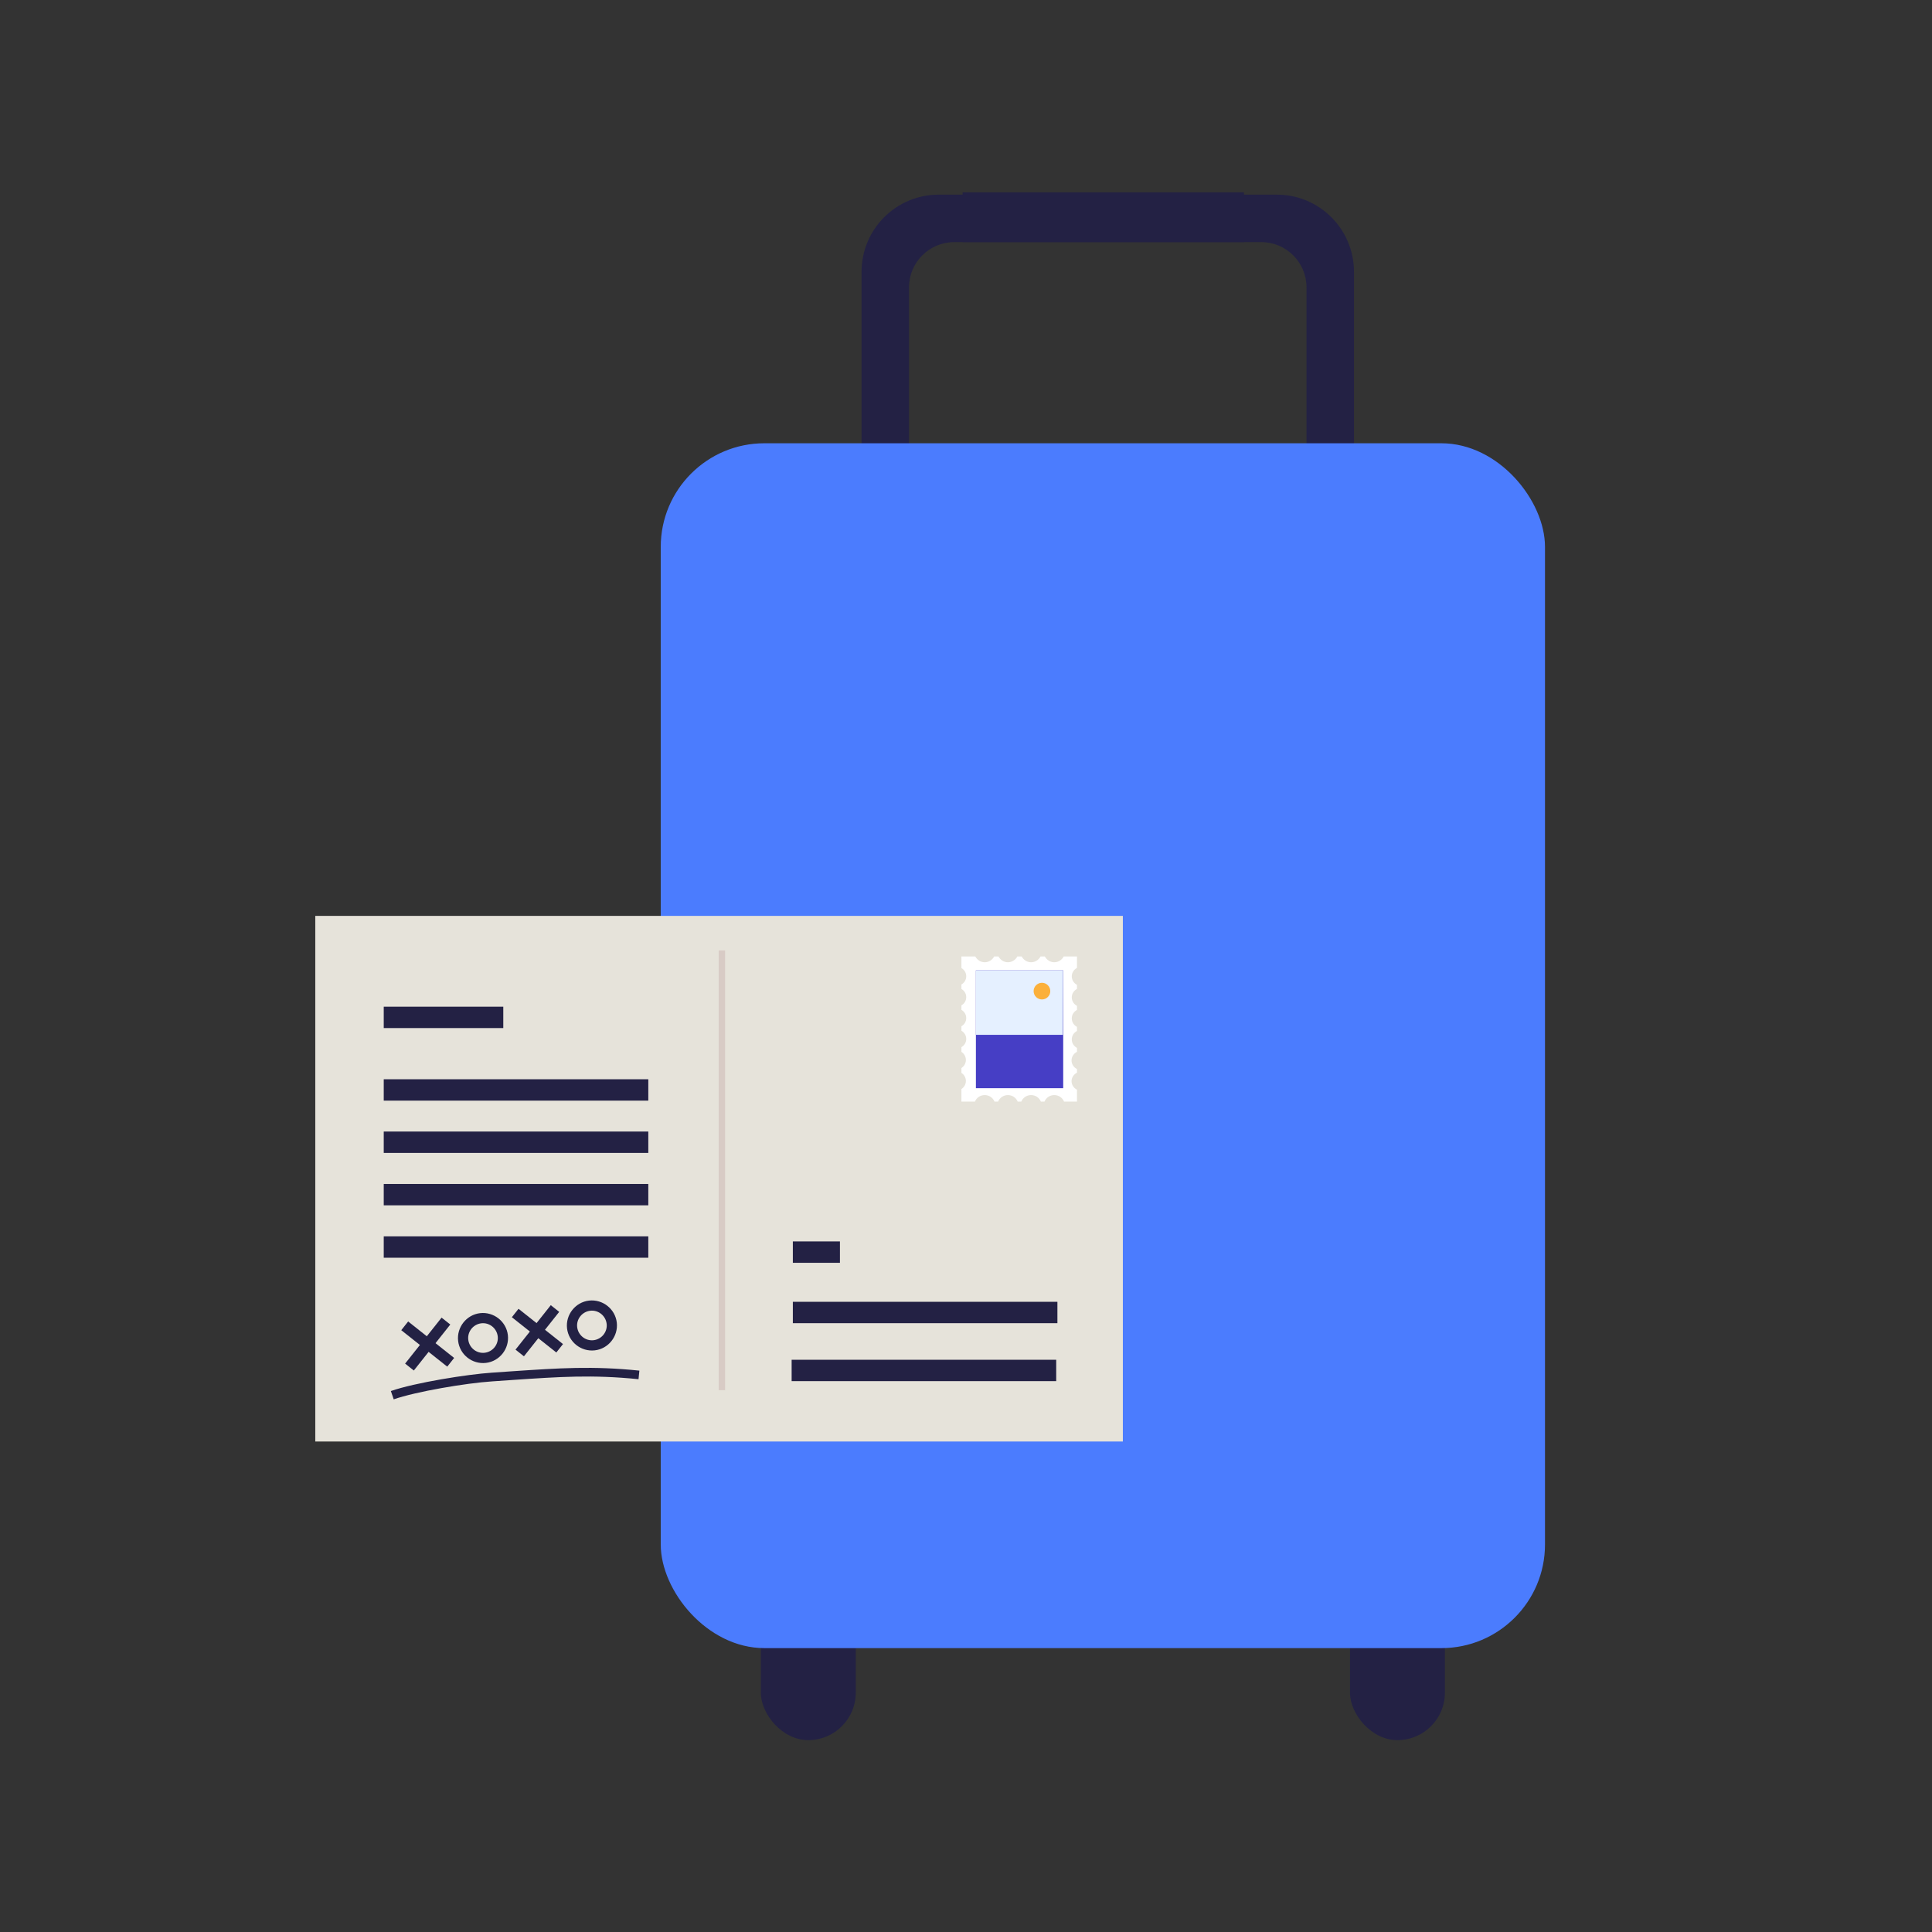 <?xml version="1.0" encoding="UTF-8"?>
<svg id="Layer_1" data-name="Layer 1" xmlns="http://www.w3.org/2000/svg" width="160" height="160" viewBox="0 0 160 160">
  <rect x="0" y="0" width="160" height="160" fill="#333333" stroke="none"/>
  <defs>
    <style>
      .cls-1 {
        fill: #d8cbc5;
      }

      .cls-2 {
        fill: #232144;
      }

      .cls-3 {
        fill: #e6e3da;
      }

      .cls-4 {
        fill: #4b7cfe;
      }

      .cls-5 {
        fill: #fff;
      }

      .cls-6 {
        fill: #e5f0ff;
      }

      .cls-7 {
        fill: #fbb03b;
      }

      .cls-8 {
        fill: #463ec5;
      }
    </style>
  </defs>
  <g>
    <path class="cls-2" d="M71.35,22.51v78.61h3.93V23.8c0-2.07,1.68-3.75,3.75-3.75h25.42c2.07,0,3.75,1.68,3.75,3.75v77.32h3.93V22.51c0-3.53-2.86-6.39-6.39-6.39h-28c-3.53,0-6.39,2.86-6.39,6.39Z"/>
    <rect class="cls-2" x="79.72" y="15.93" width="23.3" height="4.12"/>
    <g>
      <rect class="cls-2" x="63.01" y="129.95" width="7.86" height="14.16" rx="3.93" ry="3.93"/>
      <rect class="cls-2" x="111.8" y="129.95" width="7.86" height="14.16" rx="3.93" ry="3.93"/>
    </g>
    <rect class="cls-4" x="54.72" y="36.71" width="73.23" height="99.78" rx="8.58" ry="8.58"/>
  </g>
  <g>
    <rect class="cls-3" x="26.11" y="75.85" width="66.88" height="43.53"/>
    <rect class="cls-1" x="59.52" y="78.71" width=".53" height="36.42"/>
    <path class="cls-5" d="M88.74,89.55c0-.32.19-.59.45-.71v-.31c-.27-.13-.45-.4-.45-.71s.19-.59.45-.71v-.33c-.25-.13-.43-.39-.43-.7s.17-.56.43-.7v-.34c-.25-.13-.43-.39-.43-.7s.17-.56.43-.7v-.34c-.25-.13-.43-.39-.43-.7s.17-.56.43-.7v-.34c-.25-.13-.43-.39-.43-.7s.17-.56.43-.7v-.95h-1.1c-.14.28-.44.48-.78.48s-.63-.2-.78-.48h-.36c-.14.28-.44.48-.78.48s-.63-.2-.78-.48h-.36c-.14.28-.44.48-.78.48s-.63-.2-.78-.48h-.36c-.14.28-.44.48-.78.48s-.63-.2-.78-.48h-1.15v.96c.24.14.4.39.4.68s-.16.55-.4.68v.37c.24.14.4.39.4.68s-.16.55-.4.68v.37c.24.14.4.39.4.68s-.16.55-.4.68v.37c.24.14.4.39.4.68s-.16.55-.4.68v.39c.22.14.37.39.37.67s-.15.53-.37.67v.4c.22.14.37.39.37.67s-.15.53-.37.67v1.04h1.12c.13-.32.44-.54.81-.54s.68.22.81.54h.3c.13-.32.44-.54.81-.54s.68.22.81.54h.3c.13-.32.44-.54.81-.54s.68.22.81.54h.3c.13-.32.44-.54.81-.54s.68.22.81.54h1.07v-.99c-.27-.13-.45-.4-.45-.71Z"/>
    <rect class="cls-8" x="80.82" y="80.36" width="7.23" height="9.76"/>
  </g>
  <g>
    <rect class="cls-2" x="31.78" y="83.37" width="9.9" height="1.77"/>
    <rect class="cls-2" x="31.78" y="89.38" width="21.91" height="1.77"/>
    <rect class="cls-2" x="31.78" y="93.71" width="21.91" height="1.77"/>
    <rect class="cls-2" x="31.78" y="98.05" width="21.91" height="1.77"/>
    <rect class="cls-2" x="31.78" y="102.39" width="21.91" height="1.77"/>
    <g>
      <g>
        <g>
          <rect class="cls-2" x="32.99" y="110.85" width="4.86" height=".92" transform="translate(76.84 2.09) rotate(38.42)"/>
          <rect class="cls-2" x="32.99" y="110.85" width="4.86" height=".92" transform="translate(144.64 152.73) rotate(128.42)"/>
        </g>
        <g>
          <rect class="cls-2" x="42.15" y="109.75" width="4.7" height=".89" transform="translate(78.12 -3.79) rotate(38.42)"/>
          <rect class="cls-2" x="42.15" y="109.75" width="4.7" height=".89" transform="translate(158.49 143.82) rotate(128.42)"/>
        </g>
        <path class="cls-2" d="M40.24,112.87c-1.14.13-2.17-.69-2.3-1.82s.69-2.17,1.82-2.3,2.17.69,2.3,1.82-.69,2.17-1.82,2.3ZM39.86,109.59c-.67.08-1.16.69-1.08,1.36s.69,1.16,1.36,1.08,1.16-.69,1.08-1.36-.69-1.16-1.36-1.08Z"/>
        <path class="cls-2" d="M49.26,111.83c-1.14.13-2.17-.69-2.3-1.82s.69-2.17,1.82-2.3,2.17.69,2.3,1.82-.69,2.17-1.82,2.3ZM48.88,108.55c-.67.08-1.16.69-1.08,1.36s.69,1.16,1.36,1.08,1.16-.69,1.08-1.36-.69-1.16-1.36-1.08Z"/>
      </g>
      <path class="cls-2" d="M32.6,115.87l-.23-.67c2-.7,6.38-1.39,8.35-1.52l1.73-.12c3.85-.26,6.63-.45,10.5-.05l-.07.71c-3.81-.39-6.57-.2-10.38.06l-1.74.12c-2.16.14-6.35.85-8.16,1.49Z"/>
    </g>
  </g>
  <rect class="cls-2" x="65.66" y="107.81" width="21.91" height="1.77"/>
  <rect class="cls-2" x="65.56" y="112.61" width="21.91" height="1.77"/>
  <rect class="cls-2" x="65.66" y="102.81" width="3.9" height="1.77"/>
  <polygon class="cls-6" points="80.82 80.36 80.83 85.7 88.02 85.7 88.04 80.36 80.82 80.36"/>
  <circle class="cls-7" cx="86.29" cy="82.08" r=".69"/>
</svg>
